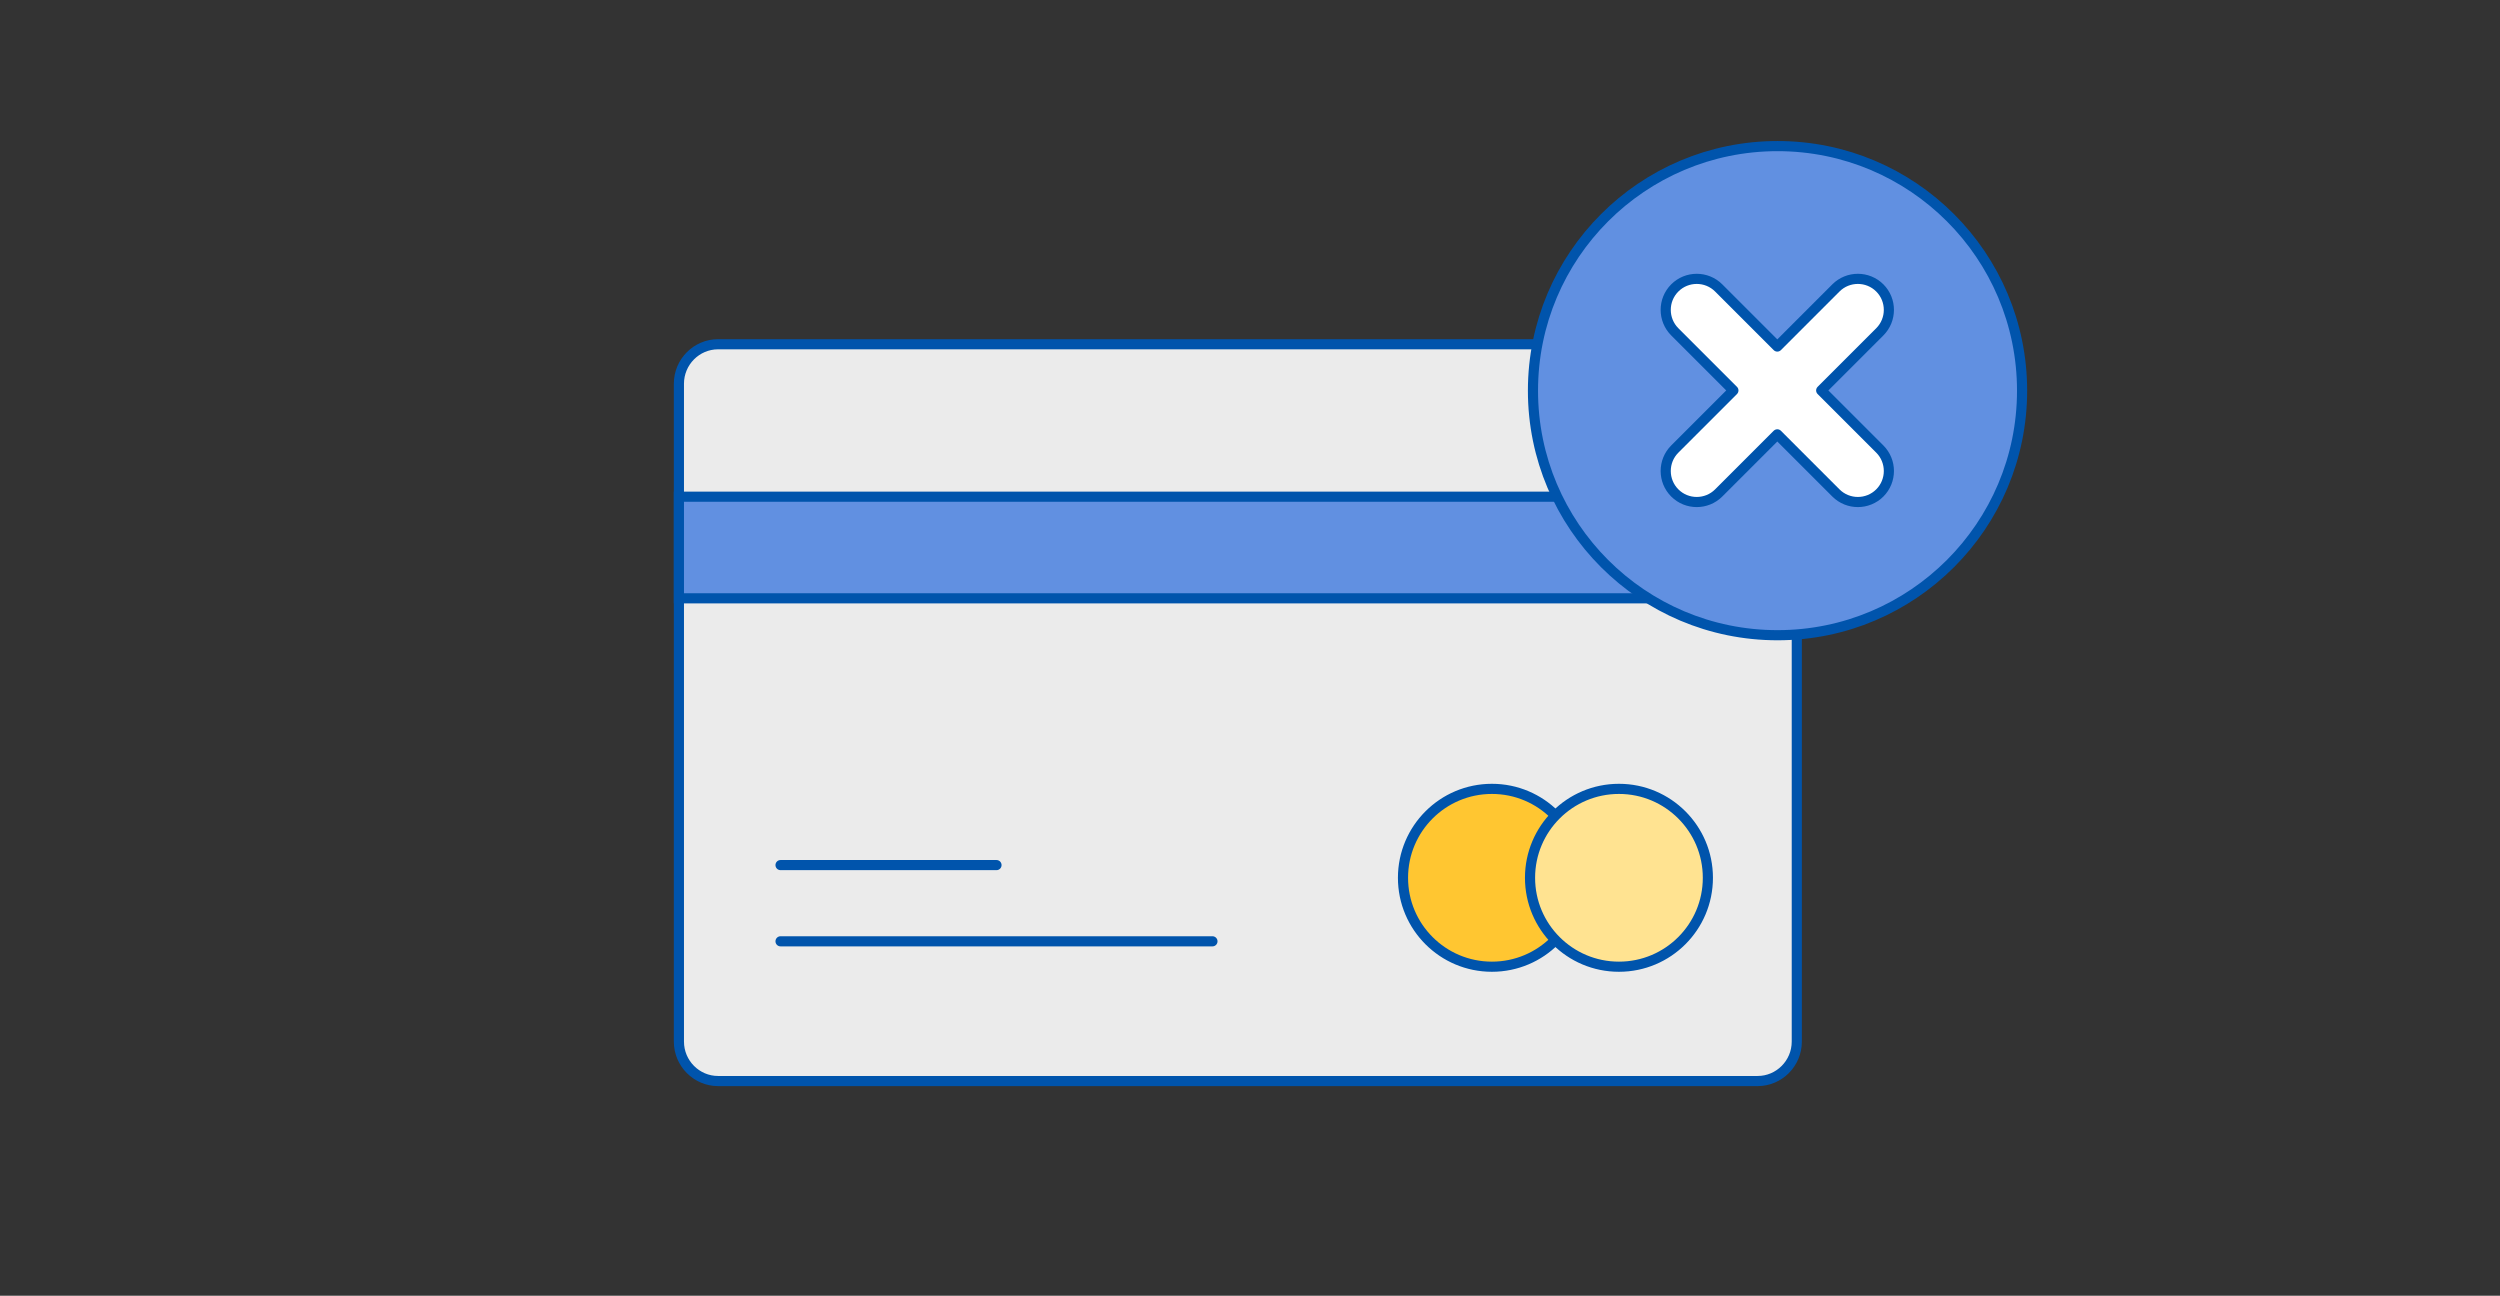 <svg fill="none" height="170" viewBox="0 0 328 170" width="328" xmlns="http://www.w3.org/2000/svg" xmlns:xlink="http://www.w3.org/1999/xlink"><rect x="0" y="0" width="328" height="170" fill="#333333" stroke="none"/><clipPath id="a"><path d="m0 0h328v170h-328z"/></clipPath><g clip-path="url(#a)" stroke="#0054ac" stroke-width="1.33"><path d="m230.598 141.833h-136.383c-2.832 0-5.142-2.323-5.142-5.172v-86.322c0-2.849 2.309-5.173 5.142-5.173h136.383c2.832 0 5.141 2.323 5.141 5.173v86.322c0 2.849-2.309 5.172-5.141 5.172z" fill="#fff" fill-opacity=".9" stroke-linecap="round" stroke-linejoin="round" stroke-miterlimit="10"/><path d="m89.073 65.167h146.667v13.333h-146.667z" fill="#6190e1"/><g stroke-miterlimit="10"><path d="m195.739 126.833c6.444 0 11.667-5.223 11.667-11.666 0-6.444-5.223-11.667-11.667-11.667-6.443 0-11.666 5.223-11.666 11.667 0 6.443 5.223 11.666 11.666 11.666z" fill="#ffc631" stroke-linecap="round" stroke-linejoin="round"/><path d="m212.406 126.833c6.444 0 11.667-5.223 11.667-11.666 0-6.444-5.223-11.667-11.667-11.667-6.443 0-11.666 5.223-11.666 11.667 0 6.443 5.223 11.666 11.666 11.666z" fill="#ffe391" stroke-linecap="round" stroke-linejoin="round"/><path d="m102.406 123.5h56.667" stroke-linecap="round" stroke-linejoin="round"/><path d="m102.406 113.5h28.334" stroke-linecap="round" stroke-linejoin="round"/><path d="m233.211 83.34c17.72 0 32.085-14.365 32.085-32.086 0-17.72-14.365-32.086-32.085-32.086-17.721 0-32.086 14.365-32.086 32.086 0 17.72 14.365 32.086 32.086 32.086z" fill="#6190e1"/><path d="m238.941 51.226 7.69-7.69c1.587-1.587 1.587-4.172 0-5.759s-4.172-1.587-5.759 0l-7.69 7.69-7.69-7.69c-1.587-1.587-4.173-1.587-5.76 0s-1.587 4.172 0 5.759l7.69 7.69-7.69 7.69c-1.587 1.587-1.587 4.172 0 5.759s4.173 1.587 5.76 0l7.69-7.69 7.69 7.69c1.587 1.587 4.172 1.587 5.759 0s1.587-4.172 0-5.759z" fill="#fff" stroke-linejoin="round"/></g></g></svg>